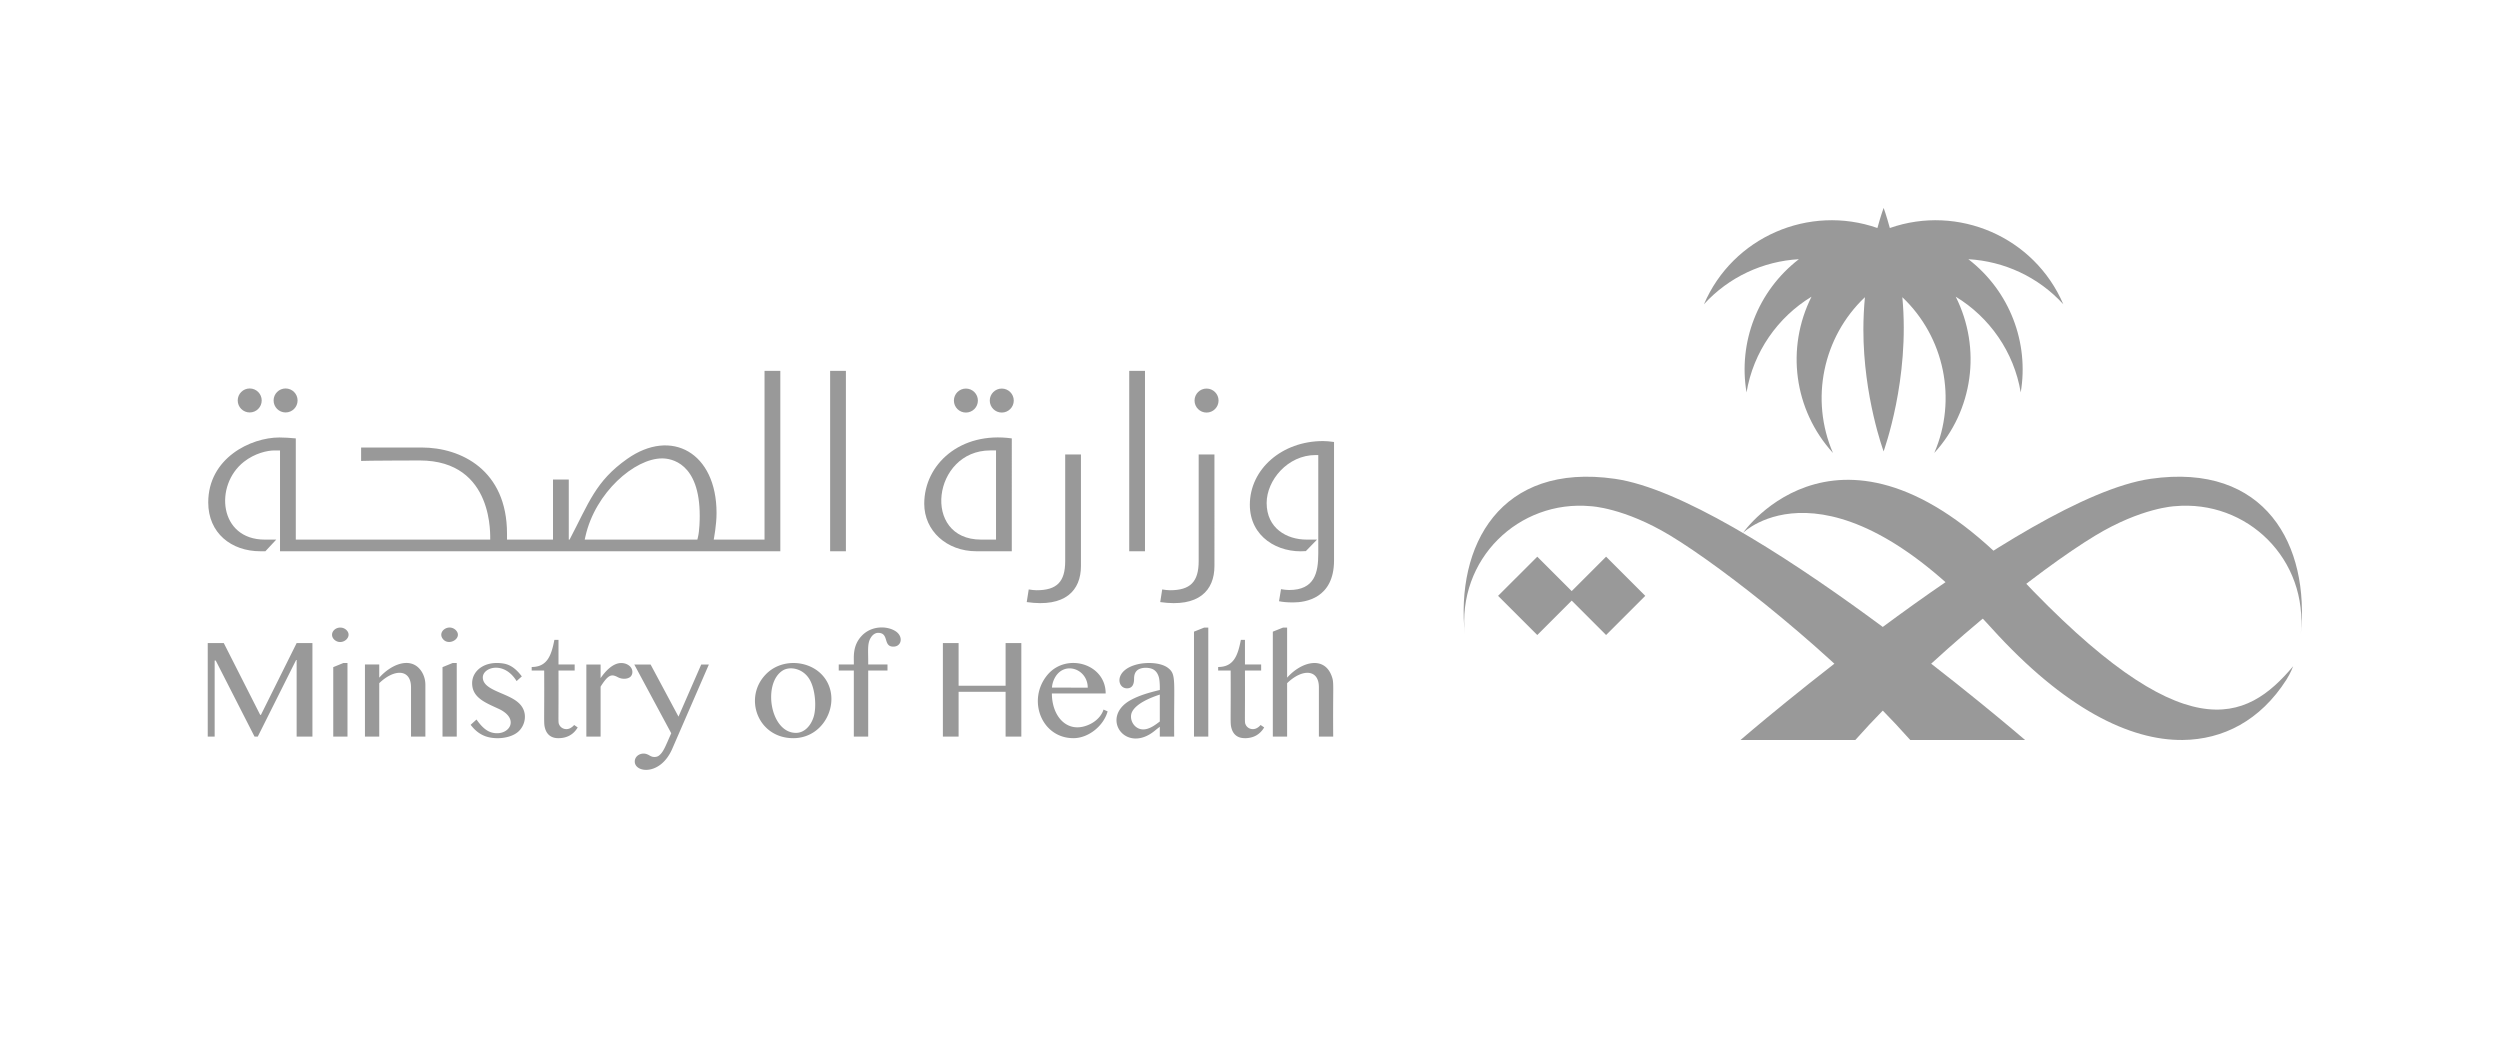 <svg xmlns="http://www.w3.org/2000/svg" xml:space="preserve" style="fill-rule:evenodd;clip-rule:evenodd;stroke-linejoin:round;stroke-miterlimit:2" viewBox="0 0 2600 1100"><clipPath id="a"><path d="M1370.224 216.222h1177.273v566.984H1370.224z"/></clipPath><g clip-path="url(#a)"><path d="M2236.62 497.973c-134.185 19.342-426.503 271.599-426.503 271.599h119.429c75.932-85.35 189.468-176.286 249.623-212.623 48.152-29.067 82.547-30.494 82.547-30.494 75.139-6.962 139.345 55.035 131.006 133.898 9.844-93.125-36.525-179.594-156.102-162.381Z" style="fill:#999"/><path d="M1679.566 497.973c-119.577-17.213-165.966 69.257-156.092 162.381-8.418-79.002 56.223-140.831 130.996-133.898 0 0 34.396 1.426 82.547 30.494 55.59 33.583 170.423 123.598 249.623 212.623h119.419s-292.308-252.257-426.493-271.599Z" style="fill:#999"/><path d="M1952.215 1048.936h-53.094c.129-.99 2.941-15.163 2.941-27.8 0-63.136-47.251-89.183-93.451-56.52-33.118 23.353-39.991 45.953-60.165 84.32h-.842v-62.819h-16.49v62.819h-48.073v-6.279c0-66.404-48.043-89.975-89.163-89.975h-63.344v14.024c4.615-.347 58.481-.495 61.195-.495 79.23 0 73.426 81.725 73.763 82.726h-203.224V943.156c-4.833-.574-13.4-.961-17.143-.961-29.998 0-74.377 21.58-74.377 67.92 0 31.93 24.036 51.004 54.5 51.004h5.239c.921-.99 12.281-13.172 11.36-12.182h-12.043c-47.805 0-53.015-56.758-21.778-81.329 11.171-8.775 24.224-11.875 31.999-11.875h5.744v105.385h522.955V872.561h-16.509v176.375Zm-69.692-2.109-.515 2.109h-117.755l.763-3.397c10.28-45.884 51.509-81.478 80.141-81.478 9.22 0 39.328 4.328 39.328 60.026 0 3.486-.129 15.41-1.961 22.739Z" style="fill:#999;fill-rule:nonzero"/><circle cx="1451.603" cy="903.5" r="12.538" style="fill:#999"/><path d="M2020.789 872.571h16.49v188.547h-16.49z" style="fill:#999;fill-rule:nonzero"/><circle cx="2162.699" cy="903.609" r="12.538" style="fill:#999"/><circle cx="1414.097" cy="903.5" r="12.538" style="fill:#999"/><circle cx="2414.243" cy="903.609" r="12.548" style="fill:#999"/><path d="M2536.039 945.937c-42.933 0-76.546 29.256-76.546 66.602 0 33.633 29.473 50.826 58.551 48.419.971-1 12.677-13.023 11.706-12.023h-10.924c-20.788 0-41.764-11.835-41.764-38.268 0-23.66 21.877-50.113 51.172-50.113h2.783v103.068c0 19.738-3.694 38.01-30.474 38.01-2.308 0-5.298-.317-8.478-.862l-2.08 12.598c3.961.782 8.22 1.238 14.856 1.238 12.845 0 42.655-4.288 42.655-43.992V946.897c-4.585-.644-8.27-.961-11.459-.961Zm-130.026 125.49c0 21.63-8.695 30.444-29.939 30.444-2.238 0-5.596-.386-8.19-.832l-2.07 13.212c40.209 5.804 56.679-12.043 56.679-37.733V959.922h-16.48v111.506Zm-139.523 0c0 21.63-8.686 30.444-29.939 30.444-2.238 0-5.566-.386-8.2-.832l-2.07 13.212c40.278 5.804 56.669-12.102 56.669-37.733V959.922h-16.46v111.506Z" style="fill:#999;fill-rule:nonzero"/><circle cx="2200.194" cy="903.609" r="12.538" style="fill:#999"/><path d="M2333.419 872.571h16.48v188.547h-16.48V872.571Zm-214.257 138.89c0 28.295 23.432 49.657 54.48 49.657h37.03V943.155c-53.827-7.477-91.51 27.136-91.51 68.306Zm75.021 37.476h-15.697c-62.364 0-50.667-93.204 9.686-93.204h6.012v93.204Zm-523.857-469.99-35.772 35.802-35.792-35.802-40.774 40.734 40.774 40.734 35.792-35.792 35.772 35.792 40.754-40.734m336.013-350.116c37 2.119 72.743 18.302 98.74 46.854-30.177-70.336-109.634-104.078-180.406-79.289-3.615-13.221-6.447-20.907-6.447-20.907s-2.882 7.685-6.477 20.907c-71.01-24.888-150.447 9.27-180.386 79.289 25.968-28.552 61.74-44.735 98.72-46.854-42.942 33.118-63.245 86.548-54.441 138.553 7.061-42.18 32.425-78.15 67.583-99.562-26.74 53.282-18.56 117.626 22.313 162.52-24.016-55.54-10.597-120.498 33.227-161.995-1 10.755-1.604 22.085-1.604 33.752 0 69.95 21.065 126.619 21.065 126.619.139-1.05 27.503-74.783 19.461-160.371 43.804 41.497 57.234 106.455 33.207 161.995 40.338-44.062 49.34-108.713 22.303-162.52 35.198 21.412 60.561 57.382 67.603 99.562 8.725-51.549-11.191-105.197-54.46-138.553Z" style="fill:#999;fill-rule:nonzero"/><path d="M2099.345 598.773c-182.684-194.568-286.643-44.577-286.643-44.577s89.104-88.143 258.437 98.978c76.08 84.112 144.049 116.973 198.837 116.408 42.051-.436 80.705-20.124 107.891-62.69 4.387-6.873 7.012-13.994 7.012-13.994-48.954 58.214-113.477 89.104-285.534-94.125Z" style="fill:#999"/></g><clipPath id="b"><path d="M216.047 359.794h1171.346v440.878H216.047z"/></clipPath><g clip-path="url(#b)"><path d="M593.499 757.04c-4.109 2.532-9.962 1.182-12.041-3.666-1.133-2.631-.414-1.419-.621-56.009h16.821v-6.287h-16.821v-25.63h-4.267c-3.104 15.825-7.193 28.221-23.61 28.221v3.695h12.987c.276 53.674-.65 54.383.877 59.99 1.803 6.513 6.375 10.347 13.795 10.347 9.371 0 16.042-4.05 20.191-11.184l-3.705-2.523a13.507 13.507 0 0 1-3.607 3.045Zm-133.855-93.996c5.764 10.82 23.235.325 13.874-8.179-6.977-5.912-17.402 1.045-13.874 8.179Zm42.48 41.445c0-10.445 21.915-17.619 35.129 3.843l5.449-4.897c-5.045-6.622-10.888-12.041-19.077-13.362-19.816-3.212-32.606 7.647-32.606 20.427 0 15.086 13.756 20.269 27.443 26.605 23.679 10.879 10.09 29.65-7.302 24.625-6.651-1.971-11.539-7.706-15.599-13.441l-6.09 5.508c3.774 4.947 8.248 8.957 13.943 11.342 10.002 4.326 26.733 3.36 35.306-3.971 8.051-6.848 10.898-21.343.266-30.508-11.697-10.386-36.863-12.662-36.863-26.172Zm143.945-14.938c-8.691 0-16.545 8.533-21.452 15.707v-14.18h-14.81v75.007h14.81v-51.949c1.685-2.739 3.892-6.021 6.109-8.356 4.03-4.148 6.839-4.109 11.608-1.606 4.937 2.71 10.514 1.941 13.066-.148 3.114-2.552 3.321-8.356-1.123-11.785-2.385-1.862-5.252-2.69-8.208-2.69Zm-298.207-34.676c-3.518 3.153-3.232 7.696 0 10.553 7.932 6.927 20.033-3.459 12.022-10.553-3.114-2.72-8.356-3.114-12.022 0Zm46.55 49.9v-13.697h-14.86v75.007h14.86v-55.586c15.855-15.303 33.05-14.712 33.05 4.267v51.319H442.4v-53.841c0-6.287-2.168-11.982-5.548-16.062-10.928-13.204-30.222-5.085-42.441 8.593Zm-123.045 38.696h-.769l-37.858-74.663h-16.692v97.277h7.193v-79.117h1.123l40.361 79.117h3.35l39.879-79.678h.552v79.678h16.417v-97.277h-16.417m151.71 25.019v72.258h14.8V689.55h-4.336m-124.099 4.277v72.258h14.8V689.55h-4.326m884.698-32.626v109.161h14.869V652.687h-4.257m55.073 104.352c-4.198 2.532-10.031 1.143-12.051-3.666-1.143-2.601-.424-1.222-.631-56.009h16.84v-6.287h-16.84v-25.63h-4.257c-3.094 15.993-7.262 28.221-23.62 28.221v3.695h13.007c.276 53.763-.64 54.314.857 59.99 1.123 4.05 3.36 7.341 7.272 9.085 4.592 2.099 13.155 1.655 18.752-1.754 3.311-1.981 5.962-4.71 7.972-8.169l-3.715-2.523a13.421 13.421 0 0 1-3.587 3.045Zm-92.242-62.05c-7.765-6.346-23.235-6.346-32.33-4.079-24.477 6.021-21.205 24.96-10.829 24.96 5.686 0 7.41-4.346 7.41-9.982 0-2.818.512-5.656 2.345-7.814 3.439-4.119 11.391-4.208 15.914-2.621 4.05 1.429 6.326 4.72 7.499 8.799 1.311 4.74 1.025 14.308.995 13.313-10.859 2.71-20.437 5.262-29.926 10.317-33.138 17.786-5.794 57.103 24.723 32.055a206.788 206.788 0 0 1 5.203-4.109v10.258h14.948c-.443-58.354 2.345-64.277-5.952-71.095Zm-8.997 55.379c-4.178 3.134-8.051 6.119-13.017 7.587-12.396 3.705-20.171-9.598-15.628-17.983 4.681-8.681 19.314-14.554 28.645-17.599v27.995Zm178.857-46.954c-7.528-21.442-31.247-15.707-46.451 1.36v-52.087h-4.247l-10.613 4.237v109.161h14.86v-55.586c15.608-15.155 33.05-14.86 33.05 4.267v51.319h14.879c-.443-54.245 1.074-55.497-1.478-62.67Zm-588.511-2.168c-23.718 24.25-8.524 66.454 28.458 66.454 35.602 0 52.531-44.539 28.35-67.44-14.771-13.904-41.219-15.037-56.807.985Zm49.831 43.682c-2.582 9.006-9.223 17.264-18.584 17.264-26.871 0-34.902-51.743-13.687-64.897 7.41-4.592 20.979-2.266 27.798 9.223 6.06 10.248 7.341 28.428 4.474 38.41Zm-140.742.355-28.97-54.127h-16.968l38.4 71.431c-5.932 13.253-8.11 19.787-12.918 23.334-2.414 1.784-5.912 1.508-7.538.818-2.375-.985-2.375-1.419-4.868-2.385-5.646-2.109-12.603 1.389-12.603 7.656 0 11.706 26.379 15.076 38.775-12.78l38.272-88.074h-7.962l-23.62 54.127Zm225.663-88.872c-8.602-5.548-24.842-6.05-35.139 4.888-10.12 10.721-7.883 23.265-8.169 29.778h-15.697v6.287h15.697v68.721h14.948v-68.721h20.053v-6.287h-20.053c.168-14.199-1.291-21.846 2.907-28.212 1.606-2.513 4.277-4.7 7.43-4.7 11.736 0 4.799 14.337 15.786 14.337 8.819 0 10.672-10.711 2.237-16.091Zm212.784 88.35c-3.34 4.326-8.248 7.903-14.308 9.972-20.683 7.331-35.809-10.149-35.809-33.552h55.94c0-30.843-40.381-42.569-60.148-19.777-22.092 25.758-6.937 66.297 26.625 66.297 15.589 0 31.394-12.731 35.543-27.877l-4.257-1.872c-.69 2.316-1.892 4.592-3.587 6.809Zm-48.136-37.583c8.987-20.939 35.306-12.238 35.306 8.001l-37.218-.079c.227-2.848.857-5.479 1.912-7.922Zm-50.117 5.971h-48.885v-44.342h-16.338v97.277h16.338v-46.638h48.885v46.638h16.357v-97.277h-16.357" style="fill:#999;fill-rule:nonzero"/><path d="M1078.081 12.996c-133.51 19.245-424.356 270.232-424.356 270.232h118.828c75.549-84.92 188.514-175.398 248.366-211.552 47.909-28.921 82.132-30.34 82.132-30.34 74.761-6.927 138.644 54.758 130.347 133.224 9.795-92.656-36.341-178.69-155.316-161.564Z" style="fill:#999"/><path d="M523.832 12.996C404.857-4.13 358.701 81.904 368.526 174.56c-8.376-78.604 55.94-140.122 130.337-133.224 0 0 34.222 1.419 82.132 30.34 55.31 33.414 169.565 122.976 248.366 211.552h118.818S657.343 32.241 523.833 12.996Z" style="fill:#999"/><path d="M795.108 561.185h-52.826c.128-.985 2.927-15.086 2.927-27.66 0-62.818-47.013-88.734-92.981-56.236-32.951 23.235-39.79 45.722-59.862 83.896h-.838v-62.503h-16.407v62.503H527.29v-6.247c0-66.07-47.801-89.522-88.714-89.522h-63.025v13.953c4.592-.345 58.187-.493 60.887-.493 78.831 0 73.056 81.314 73.391 82.309H307.628V455.936c-4.809-.572-13.332-.956-17.057-.956-29.847 0-74.002 21.472-74.002 67.578 0 31.769 23.915 50.747 54.226 50.747h5.213c.916-.985 12.219-13.106 11.302-12.12h-11.982c-47.565 0-52.748-56.472-21.669-80.92 11.115-8.731 24.103-11.815 31.838-11.815h5.715v104.855h520.322V385.698h-16.426v175.487Zm-69.342-2.099-.512 2.099H608.092l.759-3.38c10.228-45.653 51.25-81.068 79.737-81.068 9.174 0 39.13 4.306 39.13 59.724 0 3.469-.128 15.333-1.951 22.624Z" style="fill:#999;fill-rule:nonzero"/><circle cx="297.016" cy="416.481" r="12.475" style="fill:#999"/><path d="M863.336 385.707h16.407v187.598h-16.407z" style="fill:#999;fill-rule:nonzero"/><circle cx="1004.532" cy="416.589" r="12.475" style="fill:#999"/><circle cx="259.7" cy="416.481" r="12.475" style="fill:#999"/><circle cx="1254.81" cy="416.589" r="12.485" style="fill:#999"/><path d="M1375.993 458.705c-42.716 0-76.16 29.108-76.16 66.267 0 33.464 29.325 50.57 58.256 48.175.966-.995 12.613-12.958 11.647-11.963h-10.869c-20.683 0-41.554-11.775-41.554-38.075 0-23.541 21.767-49.86 50.915-49.86h2.769v102.549c0 19.639-3.675 37.819-30.32 37.819-2.296 0-5.272-.315-8.435-.857l-2.069 12.534c3.942.778 8.179 1.232 14.781 1.232 12.78 0 42.441-4.267 42.441-43.771V459.661c-4.562-.64-8.228-.956-11.401-.956Zm-129.371 124.858c0 21.521-8.652 30.291-29.788 30.291-2.227 0-5.567-.384-8.149-.828l-2.059 13.145c40.007 5.774 56.394-11.982 56.394-37.543V472.619h-16.397v110.944Zm-138.821 0c0 21.521-8.642 30.291-29.788 30.291-2.227 0-5.538-.384-8.159-.828l-2.059 13.145c40.076 5.774 56.384-12.041 56.384-37.543V472.619h-16.377v110.944Z" style="fill:#999;fill-rule:nonzero"/><circle cx="1041.839" cy="416.589" r="12.475" style="fill:#999"/><path d="M1174.393 385.707h16.397v187.598h-16.397V385.707Zm-213.178 138.19c0 28.152 23.314 49.407 54.206 49.407h36.844V455.935c-53.556-7.44-91.05 27-91.05 67.962Zm74.643 37.287h-15.618c-62.05 0-50.412-92.735 9.637-92.735h5.981v92.735ZM514.639 93.56l-35.592 35.622-35.612-35.622-40.568 40.529 40.568 40.529 35.612-35.612 35.592 35.612 40.549-40.529m334.321-348.353c36.814 2.109 72.376 18.21 98.243 46.619-30.025-69.982-109.082-103.554-179.498-78.89-3.597-13.155-6.415-20.801-6.415-20.801s-2.867 7.647-6.444 20.801c-70.652-24.763-149.69 9.223-179.478 78.89 25.837-28.409 61.429-44.51 98.223-46.619-42.726 32.951-62.927 86.113-54.167 137.855 7.026-41.968 32.261-77.757 67.243-99.061-26.605 53.014-18.466 117.034 22.201 161.702-23.896-55.26-10.544-119.892 33.06-161.179-.995 10.701-1.596 21.974-1.596 33.582 0 69.598 20.959 125.981 20.959 125.981.138-1.045 27.364-74.406 19.363-159.563 43.584 41.288 56.945 105.919 33.04 161.179 40.135-43.84 49.092-108.166 22.191-161.702 35.021 21.304 60.256 57.093 67.262 99.061 8.681-51.289-11.135-104.668-54.186-137.855Z" style="fill:#999;fill-rule:nonzero"/><path d="M941.497 113.288c-181.764-193.589-285.2-44.352-285.2-44.352s88.655-87.699 257.136 98.479c75.697 83.689 143.324 116.384 197.836 115.822 41.839-.434 80.299-20.023 107.348-62.375 4.365-6.839 6.977-13.923 6.977-13.923-48.708 57.921-112.905 88.655-284.096-93.651Z" style="fill:#999"/></g></svg>
